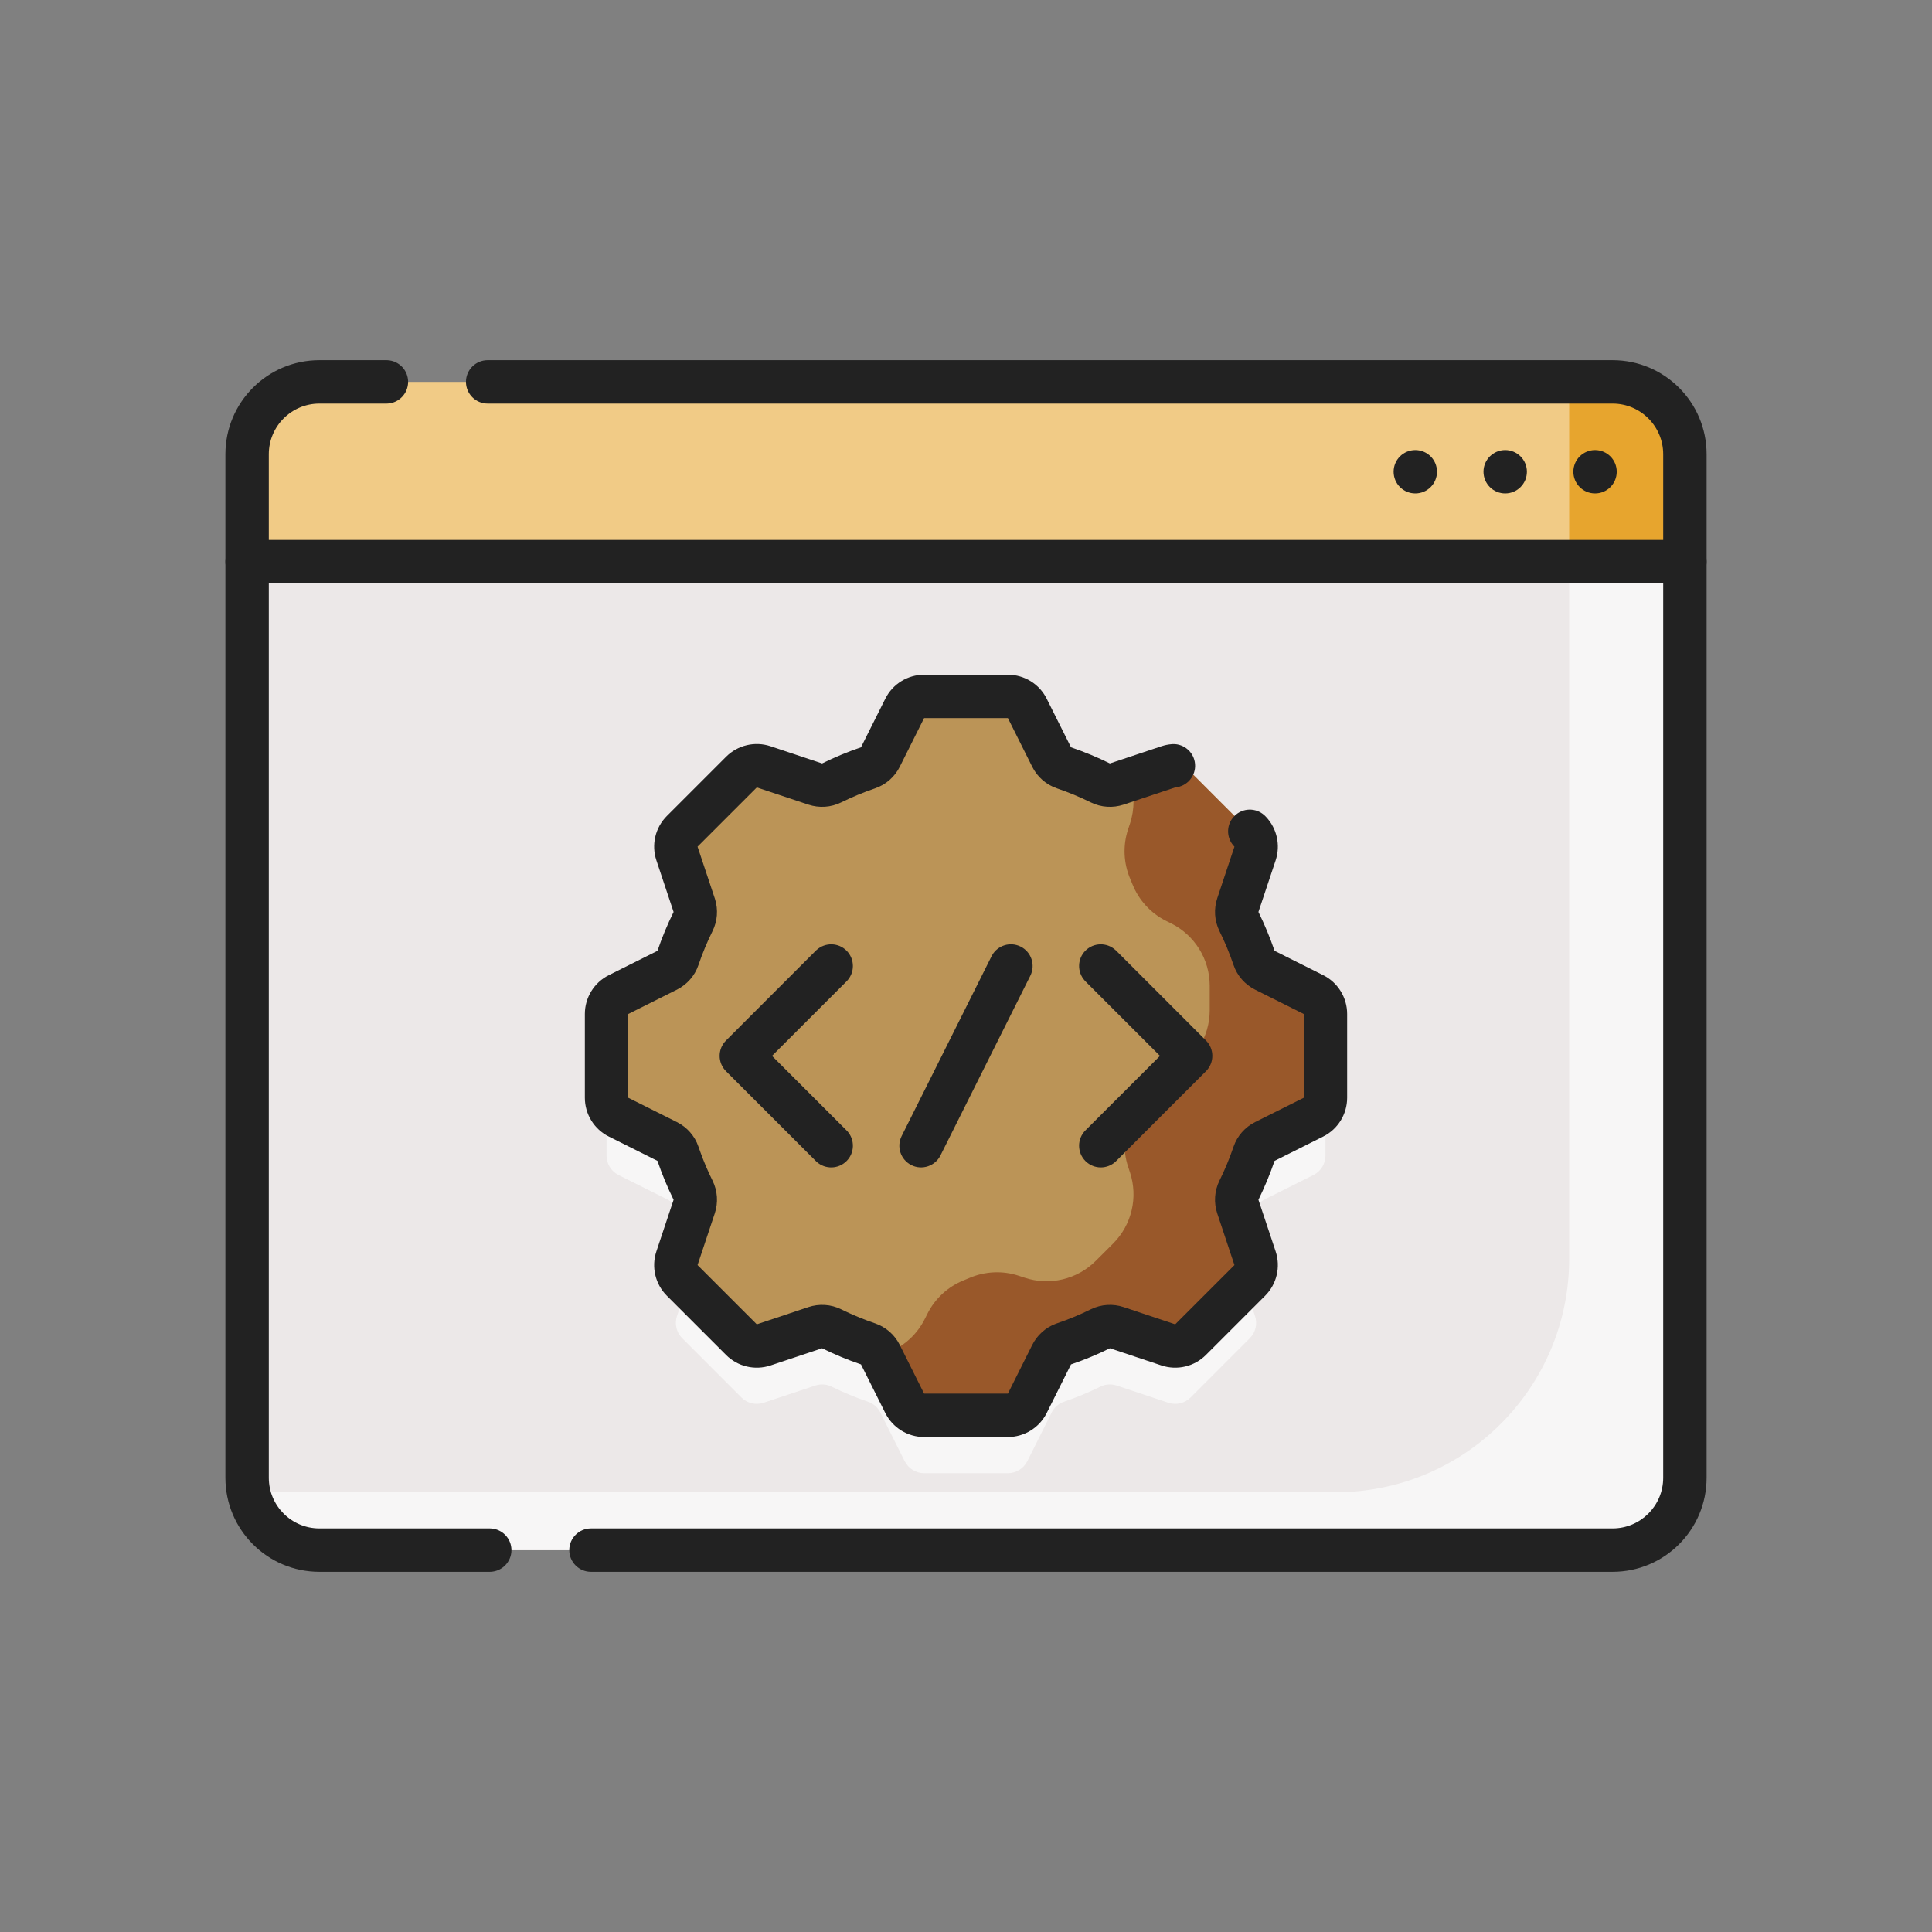 <svg width="60" height="60" viewBox="0 0 60 60" fill="none" xmlns="http://www.w3.org/2000/svg">
<rect x="0" y="0" width="60" height="60" fill="#808080" stroke="none"/>
<path d="M7.674 17.441V45.894C7.674 47.134 8.679 48.14 9.92 48.14H50.08C51.321 48.14 52.326 47.134 52.326 45.894V17.441L30 16.046L7.674 17.441Z" fill="#ECE8E8"/>
<path d="M41.163 35.888V33.287C41.163 33.031 41.019 32.798 40.791 32.684L39.281 31.929C39.123 31.85 39.002 31.713 38.946 31.547C38.813 31.157 38.656 30.778 38.476 30.413C38.398 30.255 38.387 30.073 38.442 29.906L38.976 28.303C39.057 28.061 38.994 27.794 38.813 27.614L36.974 25.774C36.793 25.594 36.526 25.531 36.284 25.611L34.682 26.145C34.515 26.201 34.332 26.19 34.175 26.112C33.809 25.932 33.431 25.774 33.041 25.642C32.874 25.585 32.737 25.464 32.659 25.307L31.904 23.797C31.79 23.569 31.556 23.424 31.301 23.424H28.699C28.444 23.424 28.211 23.569 28.096 23.797L27.341 25.307C27.263 25.464 27.126 25.585 26.96 25.642C26.57 25.774 26.191 25.932 25.826 26.112C25.668 26.19 25.485 26.201 25.319 26.145L23.716 25.611C23.474 25.531 23.207 25.594 23.026 25.774L21.187 27.614C21.006 27.794 20.943 28.061 21.024 28.303L21.558 29.906C21.614 30.073 21.602 30.255 21.524 30.413C21.344 30.778 21.187 31.157 21.054 31.547C20.998 31.713 20.877 31.85 20.72 31.929L19.209 32.684C18.981 32.798 18.837 33.031 18.837 33.287V35.888C18.837 36.144 18.981 36.377 19.209 36.491L20.72 37.246C20.877 37.325 20.998 37.462 21.054 37.628C21.187 38.018 21.344 38.397 21.524 38.762C21.602 38.92 21.614 39.102 21.558 39.269L21.024 40.871C20.943 41.114 21.006 41.381 21.187 41.561L23.026 43.401C23.207 43.581 23.474 43.644 23.716 43.564L25.319 43.03C25.485 42.974 25.668 42.985 25.826 43.063C26.191 43.243 26.57 43.401 26.96 43.533C27.126 43.59 27.263 43.711 27.341 43.868L28.096 45.378C28.211 45.606 28.444 45.751 28.699 45.751H31.301C31.556 45.751 31.79 45.606 31.904 45.378L32.659 43.868C32.737 43.711 32.874 43.59 33.041 43.533C33.431 43.401 33.809 43.243 34.175 43.063C34.332 42.985 34.515 42.974 34.682 43.03L36.284 43.564C36.526 43.644 36.793 43.581 36.974 43.401L38.813 41.561C38.994 41.381 39.057 41.114 38.976 40.871L38.442 39.269C38.386 39.102 38.398 38.92 38.476 38.762C38.656 38.397 38.813 38.018 38.946 37.628C39.002 37.462 39.123 37.325 39.281 37.246L40.791 36.491C41.019 36.377 41.163 36.144 41.163 35.888Z" fill="#F7F6F6"/>
<path d="M48.732 17.217V39.091C48.732 43.096 45.486 46.343 41.48 46.343H7.719C7.927 47.368 8.833 48.14 9.92 48.14H50.08C51.321 48.14 52.326 47.134 52.326 45.894V17.441L48.732 17.217Z" fill="#F7F6F6"/>
<path d="M41.163 34.092V31.49C41.163 31.234 41.019 31.001 40.791 30.887L39.281 30.132C39.123 30.053 39.002 29.917 38.946 29.75C38.813 29.36 38.656 28.981 38.476 28.616C38.398 28.458 38.387 28.276 38.442 28.109L38.976 26.507C39.057 26.265 38.994 25.997 38.813 25.817L36.974 23.977C36.793 23.797 36.526 23.734 36.284 23.814L34.682 24.349C34.515 24.404 34.332 24.393 34.175 24.315C33.809 24.135 33.431 23.977 33.041 23.845C32.874 23.788 32.737 23.667 32.659 23.51L31.904 22C31.79 21.772 31.556 21.627 31.301 21.627H28.699C28.444 21.627 28.211 21.772 28.096 22L27.341 23.51C27.263 23.667 27.126 23.788 26.96 23.845C26.57 23.977 26.191 24.135 25.826 24.315C25.668 24.393 25.485 24.404 25.319 24.349L23.716 23.814C23.474 23.734 23.207 23.797 23.026 23.977L21.187 25.817C21.006 25.997 20.943 26.265 21.024 26.507L21.558 28.109C21.614 28.276 21.602 28.458 21.524 28.616C21.344 28.982 21.187 29.36 21.054 29.75C20.998 29.916 20.877 30.053 20.72 30.132L19.209 30.887C18.981 31.001 18.837 31.234 18.837 31.49V34.092C18.837 34.347 18.981 34.58 19.209 34.694L20.72 35.449C20.877 35.528 20.998 35.665 21.054 35.831C21.187 36.221 21.344 36.6 21.524 36.965C21.602 37.123 21.614 37.305 21.558 37.472L21.024 39.075C20.943 39.317 21.006 39.584 21.187 39.764L23.026 41.604C23.207 41.785 23.474 41.847 23.716 41.767L25.319 41.233C25.485 41.177 25.668 41.188 25.826 41.266C26.191 41.446 26.57 41.604 26.96 41.736C27.126 41.793 27.263 41.914 27.341 42.071L28.096 43.581C28.211 43.81 28.444 43.954 28.699 43.954H31.301C31.556 43.954 31.79 43.81 31.904 43.581L32.659 42.071C32.737 41.914 32.874 41.793 33.041 41.736C33.431 41.604 33.809 41.447 34.175 41.266C34.332 41.188 34.515 41.177 34.682 41.233L36.284 41.767C36.526 41.847 36.793 41.785 36.974 41.604L38.813 39.764C38.994 39.584 39.057 39.317 38.976 39.075L38.442 37.472C38.386 37.305 38.398 37.123 38.476 36.965C38.656 36.6 38.813 36.221 38.946 35.831C39.002 35.665 39.123 35.528 39.281 35.449L40.791 34.694C41.019 34.58 41.163 34.347 41.163 34.092Z" fill="#BB9457"/>
<path d="M40.791 30.887L39.281 30.132C39.123 30.053 39.002 29.917 38.946 29.75C38.813 29.36 38.656 28.981 38.476 28.616C38.398 28.458 38.386 28.276 38.442 28.109L38.976 26.506C39.057 26.264 38.994 25.997 38.813 25.817L36.974 23.977C36.793 23.797 36.526 23.734 36.284 23.814L35.09 24.212C35.237 24.649 35.242 25.13 35.091 25.583L35.034 25.755C34.867 26.258 34.891 26.804 35.099 27.292C35.124 27.35 35.148 27.409 35.172 27.468C35.37 27.959 35.739 28.361 36.212 28.598L36.373 28.678C37.106 29.045 37.569 29.794 37.569 30.614V31.374C37.569 32.194 37.106 32.943 36.373 33.309L36.212 33.39C35.739 33.627 35.37 34.029 35.172 34.52C35.148 34.579 35.124 34.638 35.099 34.696C34.891 35.184 34.867 35.73 35.034 36.233L35.091 36.405C35.35 37.182 35.148 38.039 34.569 38.619L34.031 39.156C33.451 39.736 32.594 39.938 31.817 39.679L31.645 39.622C31.142 39.454 30.596 39.479 30.108 39.687C30.05 39.712 29.991 39.736 29.932 39.76C29.441 39.957 29.039 40.326 28.802 40.799L28.721 40.961C28.441 41.522 27.936 41.925 27.347 42.083L28.096 43.581C28.21 43.81 28.444 43.954 28.699 43.954H31.301C31.556 43.954 31.789 43.81 31.904 43.581L32.659 42.071C32.737 41.914 32.874 41.793 33.04 41.737C33.431 41.604 33.809 41.447 34.174 41.267C34.332 41.189 34.514 41.177 34.681 41.233L36.284 41.767C36.526 41.848 36.793 41.785 36.974 41.604L38.813 39.764C38.994 39.584 39.057 39.317 38.976 39.075L38.442 37.472C38.386 37.306 38.398 37.123 38.475 36.965C38.656 36.6 38.813 36.221 38.946 35.831C39.002 35.665 39.123 35.528 39.28 35.45L40.791 34.694C41.019 34.58 41.163 34.347 41.163 34.092V31.49C41.163 31.235 41.019 31.001 40.791 30.887Z" fill="#99582A"/>
<path d="M52.326 14.106C52.326 12.866 51.321 11.86 50.08 11.86H9.92C8.679 11.86 7.674 12.866 7.674 14.106V17.441H52.326V14.106Z" fill="#F1CB86"/>
<path d="M50.08 11.86H48.688C48.717 12.005 48.732 12.155 48.732 12.309V17.441H52.326V14.106C52.326 12.866 51.321 11.86 50.08 11.86Z" fill="#E7A52E"/>
<path d="M41.837 34.092C41.837 34.602 41.549 35.069 41.092 35.297L41.092 35.297L39.583 36.052C39.441 36.467 39.273 36.87 39.082 37.26L39.616 38.862V38.862C39.777 39.346 39.651 39.88 39.29 40.241L37.45 42.081C37.089 42.441 36.555 42.567 36.071 42.406H36.071L34.469 41.872C34.08 42.064 33.677 42.232 33.261 42.373L32.506 43.883L32.506 43.883C32.278 44.339 31.811 44.628 31.301 44.628H28.699C28.189 44.628 27.722 44.339 27.494 43.883V43.883L26.739 42.373C26.323 42.232 25.92 42.064 25.531 41.872L23.929 42.406H23.929C23.445 42.567 22.911 42.441 22.55 42.081L20.71 40.241C20.349 39.88 20.223 39.346 20.385 38.862L20.919 37.26C20.727 36.87 20.559 36.467 20.418 36.052L18.908 35.297V35.297C18.451 35.069 18.163 34.602 18.163 34.092V31.49C18.163 30.979 18.451 30.513 18.908 30.284L20.418 29.529C20.559 29.114 20.727 28.711 20.919 28.322L20.385 26.72V26.72C20.223 26.235 20.349 25.702 20.71 25.341L22.55 23.501C22.911 23.14 23.445 23.014 23.929 23.175H23.929L25.531 23.709C25.92 23.517 26.323 23.349 26.739 23.208L27.494 21.699C27.722 21.242 28.189 20.954 28.699 20.954H31.301C31.811 20.954 32.278 21.242 32.506 21.699H32.506L33.261 23.208C33.677 23.35 34.08 23.517 34.469 23.709L36.071 23.175C36.175 23.141 36.28 23.119 36.386 23.111L36.421 23.108C36.777 23.097 37.084 23.367 37.113 23.726C37.144 24.097 36.868 24.423 36.498 24.454C36.497 24.454 36.497 24.454 36.497 24.454L34.895 24.988H34.895C34.563 25.098 34.197 25.077 33.876 24.919C33.537 24.752 33.186 24.606 32.824 24.483V24.483C32.486 24.368 32.212 24.124 32.056 23.811L31.301 22.301H28.699L27.944 23.811C27.788 24.124 27.514 24.368 27.176 24.483L27.176 24.483C26.814 24.606 26.463 24.752 26.124 24.919L26.124 24.919C25.804 25.077 25.438 25.098 25.105 24.988H25.105L23.503 24.454L21.663 26.294L22.197 27.896L22.207 27.927C22.307 28.251 22.282 28.604 22.129 28.914L22.129 28.914C21.961 29.253 21.815 29.605 21.692 29.967L21.692 29.967C21.578 30.305 21.334 30.578 21.021 30.735L19.511 31.49V34.092L21.021 34.847C21.333 35.003 21.578 35.276 21.692 35.614L21.74 35.75C21.852 36.064 21.982 36.37 22.129 36.667L22.129 36.667C22.287 36.987 22.308 37.353 22.197 37.685V37.685L21.663 39.288L23.503 41.128L25.105 40.593C25.438 40.483 25.804 40.504 26.124 40.662L26.252 40.724C26.551 40.865 26.86 40.991 27.176 41.098H27.176C27.514 41.213 27.788 41.457 27.944 41.77H27.944L28.699 43.28H31.301L32.056 41.77C32.208 41.467 32.469 41.228 32.792 41.109L32.824 41.098C33.186 40.975 33.537 40.829 33.876 40.662L33.876 40.662C34.197 40.504 34.563 40.483 34.895 40.593H34.895L36.497 41.128L38.337 39.288L37.803 37.685V37.685C37.692 37.353 37.714 36.986 37.871 36.667C38.039 36.328 38.185 35.976 38.308 35.614C38.423 35.276 38.667 35.003 38.979 34.847L40.489 34.092V31.49L38.979 30.735V30.735C38.667 30.578 38.422 30.305 38.308 29.967V29.967C38.185 29.605 38.039 29.253 37.871 28.915L37.871 28.914C37.714 28.594 37.692 28.228 37.803 27.896V27.896L38.337 26.294L38.313 26.268C38.074 26.004 38.082 25.596 38.337 25.341C38.592 25.086 39 25.078 39.265 25.317L39.29 25.341L39.323 25.375C39.659 25.735 39.772 26.25 39.616 26.72V26.72L39.082 28.321C39.273 28.711 39.441 29.114 39.583 29.529L41.092 30.284H41.092C41.549 30.512 41.837 30.979 41.837 31.49V34.092Z" fill="#222222"/>
<path d="M25.362 29.5C25.627 29.261 26.035 29.269 26.29 29.523C26.553 29.787 26.553 30.213 26.29 30.477L23.976 32.791L26.29 35.105L26.314 35.13C26.553 35.395 26.545 35.803 26.29 36.058C26.035 36.313 25.627 36.321 25.362 36.082L25.337 36.058L22.547 33.267C22.283 33.004 22.283 32.577 22.547 32.314L25.337 29.523L25.362 29.5Z" fill="#222222"/>
<path d="M33.709 29.523C33.965 29.269 34.373 29.261 34.637 29.5L34.663 29.523L37.453 32.314C37.716 32.577 37.716 33.004 37.453 33.267L34.663 36.058C34.399 36.321 33.973 36.321 33.71 36.058C33.447 35.795 33.446 35.368 33.709 35.105L36.024 32.791L33.709 30.477L33.686 30.451C33.447 30.187 33.455 29.778 33.709 29.523Z" fill="#222222"/>
<path d="M30.809 29.668C30.984 29.357 31.374 29.236 31.697 29.397C32.029 29.563 32.164 29.968 31.998 30.301L29.207 35.883C29.041 36.215 28.636 36.35 28.303 36.184C27.97 36.017 27.835 35.613 28.002 35.28L30.793 29.698L30.809 29.668Z" fill="#222222"/>
<path d="M51.652 45.894V17.441C51.652 17.069 51.954 16.768 52.326 16.768C52.698 16.768 53 17.069 53 17.441V45.894C53 47.506 51.693 48.814 50.08 48.814H18.353C17.981 48.814 17.679 48.512 17.679 48.14C17.679 47.768 17.981 47.466 18.353 47.466H50.08C50.948 47.466 51.652 46.762 51.652 45.894Z" fill="#222222"/>
<path d="M7 45.894V17.441C7 17.069 7.302 16.768 7.674 16.768C8.046 16.768 8.348 17.069 8.348 17.441V45.894C8.348 46.762 9.052 47.466 9.92 47.466H15.209L15.243 47.467C15.599 47.485 15.883 47.779 15.883 48.14C15.883 48.501 15.599 48.795 15.243 48.813L15.209 48.814H9.92C8.307 48.814 7 47.507 7 45.894Z" fill="#222222"/>
<path d="M7 14.106C7 12.493 8.307 11.186 9.92 11.186H12L12.035 11.187C12.391 11.205 12.674 11.499 12.674 11.86C12.674 12.22 12.391 12.515 12.035 12.533L12 12.534H9.92C9.052 12.534 8.348 13.238 8.348 14.106V16.768H51.652V14.106C51.652 13.238 50.948 12.534 50.08 12.534H15.145C14.773 12.534 14.471 12.232 14.471 11.86C14.471 11.488 14.773 11.186 15.145 11.186H50.08C51.693 11.186 53 12.493 53 14.106V17.441C53 17.814 52.698 18.115 52.326 18.115H7.674C7.302 18.115 7 17.814 7 17.441V14.106Z" fill="#222222"/>
<path d="M50.209 14.65C50.209 15.023 49.908 15.324 49.536 15.324C49.163 15.324 48.862 15.023 48.862 14.65C48.862 14.278 49.163 13.977 49.536 13.977C49.908 13.977 50.209 14.278 50.209 14.65Z" fill="#222222"/>
<path d="M47.419 14.65C47.419 15.023 47.117 15.324 46.745 15.324C46.373 15.324 46.071 15.023 46.071 14.65C46.071 14.278 46.373 13.977 46.745 13.977C47.117 13.977 47.419 14.278 47.419 14.65Z" fill="#222222"/>
<path d="M44.627 14.65C44.627 15.023 44.326 15.324 43.954 15.324C43.581 15.324 43.28 15.023 43.28 14.65C43.28 14.278 43.581 13.977 43.954 13.977C44.326 13.977 44.627 14.278 44.627 14.65Z" fill="#222222"/>
</svg>
